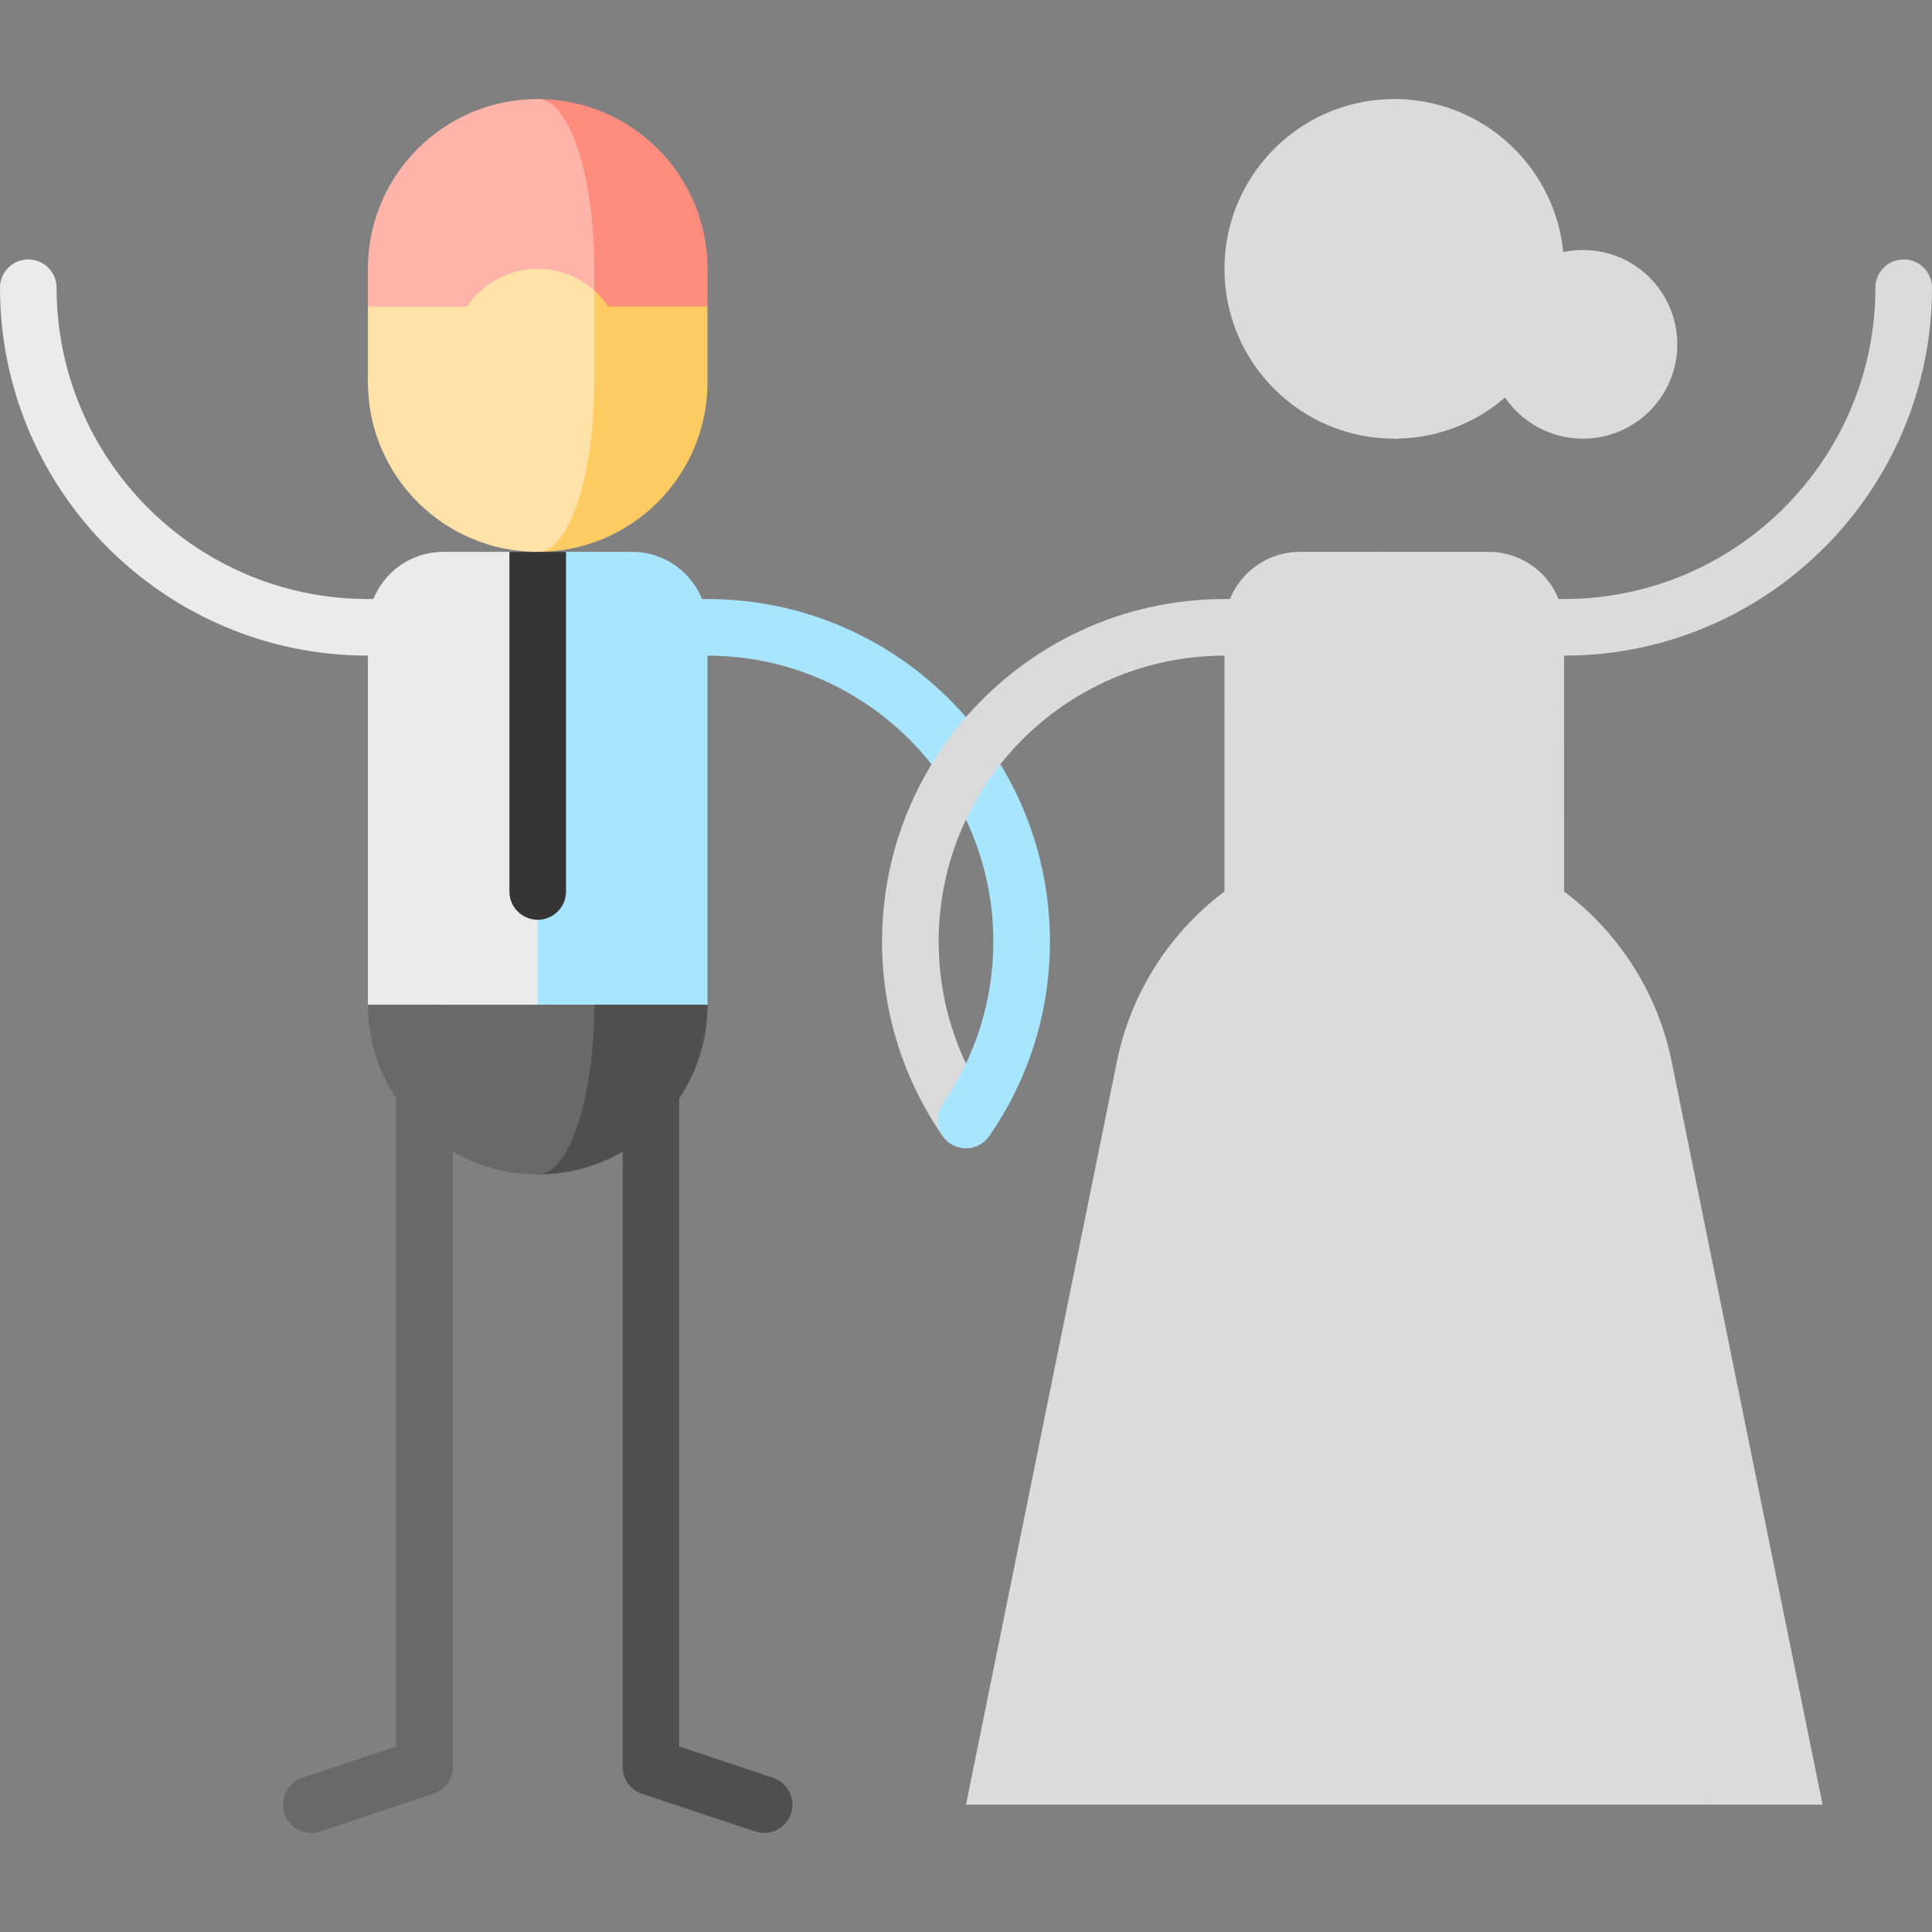 <svg xmlns="http://www.w3.org/2000/svg" xmlns:xlink="http://www.w3.org/1999/xlink" version="1.1" id="Capa_1" x="0px" y="0px" viewBox="0 0 512 512" style="enable-background:new 0 0 512 512;" xml:space="preserve">
<rect x="0" y="0" width="512" height="512" fill="#808080" stroke="none"/>
<path style="fill:#dbdbdb;" d="M504.5,68.75c-4.143,0-7.5,3.357-7.5,7.5c0,45.49-37.01,82.5-82.5,82.5h-45.004v15H414.5  c53.762,0,97.5-43.738,97.5-97.5C512,72.107,508.643,68.75,504.5,68.75z"/>
<path style="fill:#dbdbdb;" d="M324.5,158.75c-27.317,0-51.854,12.133-68.505,31.292l-9.128,2.503v10  c-8.321,13.707-13.116,29.781-13.116,46.955c0,18.548,5.558,36.385,16.074,51.582l12.335-8.535  c-8.772-12.677-13.409-27.562-13.409-43.047c0-11.545,2.596-22.495,7.235-32.296l7.936-3.174c0,0,0-10,1.187-11.497  c13.887-17.523,35.349-28.783,59.392-28.783h20v-15H324.5z"/>
<g>
	<path style="fill:#A8E5FF;" d="M255.996,217.209c4.639,9.802,7.246,20.746,7.246,32.291c0,15.475-4.64,30.36-13.417,43.045   c-2.357,3.406-1.506,8.078,1.9,10.435c1.302,0.901,2.789,1.333,4.261,1.333c2.379,0,4.718-1.129,6.174-3.233   c10.521-15.205,16.083-33.042,16.083-51.581c0-17.173-4.796-33.247-13.117-46.954C261.554,207.05,258.479,211.961,255.996,217.209z   "/>
	<path style="fill:#A8E5FF;" d="M187.491,158.75h-20v15h20c24.043,0,45.489,11.273,59.376,28.796   c2.689-4.429,5.746-8.611,9.129-12.503C239.344,170.884,214.809,158.75,187.491,158.75z"/>
</g>
<path style="fill:#696969;" d="M105,266.25v196.592l-24.87,8.29c-3.93,1.31-6.053,5.557-4.744,9.487  c1.31,3.93,5.559,6.054,9.487,4.744l29.998-10c3.062-1.021,5.128-3.887,5.128-7.115V266.25H105z"/>
<path style="fill:#4F4F4F;" d="M180,266.25v196.592l24.87,8.29c3.93,1.31,6.053,5.557,4.744,9.487  c-1.31,3.93-5.559,6.054-9.487,4.744l-29.998-10c-3.062-1.021-5.128-3.887-5.128-7.115V266.25H180z"/>


<polygon style="fill:#dbdbdb;" points="468.725,407.958 406.76,368.285 453,478.25 483,478.25 "/>
<polygon style="fill:#dbdbdb;" points="369.496,377.93 270.273,407.967 256,478.25 453,478.25 436.76,398.285 "/>
<path style="fill:#dbdbdb;" d="M394.496,146.25h-30v55.031l50-13.333V166.25C414.496,155.204,405.541,146.25,394.496,146.25z"/>
<path style="fill:#dbdbdb;" d="M364.496,146.25h-20c-11.046,0-20,8.954-20,20v21.698l45,20l15-6.667V166.25  C384.496,155.204,375.541,146.25,364.496,146.25z"/>
<path style="fill:#dbdbdb;" d="M442.991,281.244c-3.718-18.298-14.092-34.177-28.491-44.994c-0.004,0-0.004-48.302-0.004-48.302  c-4.976-7.072-13.196-11.698-22.5-11.698c-2.602,0-5.115,0.374-7.5,1.049l-20,73.951l76.015,165.501  c2.614,0.964,5.436,1.499,8.385,1.499c8.196,0,15.437-4.069,19.829-10.292L442.991,281.244z"/>
<path style="fill:#dbdbdb;" d="M412.991,281.244c-3.718-18.298-14.092-34.177-28.491-44.994c-0.004,0-0.004-58.951-0.004-58.951  c-6.144,1.741-11.416,5.554-15,10.648c-4.976-7.072-13.195-11.698-22.5-11.698c-9.304,0-17.524,4.625-22.5,11.698v48.306  c-14.397,10.816-24.769,26.694-28.487,44.99l-25.736,126.723c4.393,6.218,11.63,10.283,19.822,10.283  c8.209,0,15.46-4.081,19.85-10.32c4.39,6.239,11.641,10.32,19.85,10.32s15.46-4.081,19.85-10.32  c4.39,6.239,11.641,10.32,19.85,10.32s15.46-4.081,19.85-10.32c4.39,6.239,11.641,10.32,19.85,10.32s15.46-4.081,19.85-10.32  c2.813,3.998,6.804,7.102,11.465,8.821L412.991,281.244z"/>
<circle style="fill:#dbdbdb;" cx="419.5" cy="91.25" r="25"/>
<path style="fill:#dbdbdb;" d="M403.751,42.085c0.01-0.01-34.255-0.005-34.255-0.005v74.17c24.85,0,45-20.15,45-45  C414.496,60.13,410.451,49.935,403.751,42.085z"/>
<path style="fill:#dbdbdb;" d="M383.386,54.26l-48.145-12.175c-6.7,7.85-10.745,18.045-10.745,29.165c0,24.85,20.15,45,45,45  c8.28,0,15-20.15,15-45C384.496,65.24,384.106,59.5,383.386,54.26z"/>
<path style="fill:#dbdbdb;" d="M369.496,26.25l13.89,28.01c7.45-2.23,14.475-6.295,20.365-12.175  C395.501,32.395,383.216,26.25,369.496,26.25z"/>
<path style="fill:#dbdbdb;" d="M369.496,26.25c-13.72,0-26.005,6.145-34.255,15.835c13.04,13.04,31.645,17.105,48.145,12.175  C381.156,37.83,375.776,26.25,369.496,26.25z"/>
<path style="fill:#EBEBEB;" d="M97.5,158.75c-45.49,0-82.5-37.01-82.5-82.5c0-4.143-3.357-7.5-7.5-7.5S0,72.107,0,76.25  c0,53.762,43.738,97.5,97.5,97.5h45v-15H97.5z"/>
<path style="fill:#4F4F4F;" d="M142.5,236.25v75c24.853,0,45-20.147,45-45L142.5,236.25z"/>
<path style="fill:#696969;" d="M157.5,266.25l-15-30l-45,30c0,24.853,20.147,45,45,45C150.784,311.25,157.5,291.103,157.5,266.25z"/>
<path style="fill:#A8E5FF;" d="M167.5,146.25h-25l-25,120h70v-100C187.5,155.204,178.546,146.25,167.5,146.25z"/>
<path style="fill:#EBEBEB;" d="M117.5,146.25c-11.046,0-20,8.954-20,20v100h45v-120H117.5z"/>
<path style="fill:#FF8D7E;" d="M142.5,26.25v101l45-46v-10C187.5,46.397,167.353,26.25,142.5,26.25z"/>
<path style="fill:#FFB4A9;" d="M142.5,26.25c-24.853,0-45,20.147-45,45v10l60,46v-56C157.5,46.397,150.784,26.25,142.5,26.25z"/>
<path style="fill:#FFCB63;" d="M161.209,81.25c-1.053-1.573-2.303-3.002-3.709-4.261l-15,69.261c24.853,0,45-20.147,45-45v-20  H161.209z"/>
<path style="fill:#FFE2A8;" d="M157.5,101.25V76.989c-3.981-3.566-9.235-5.739-15-5.739c-7.801,0-14.672,3.971-18.709,10H97.5v20  c0,24.853,20.147,45,45,45C150.784,146.25,157.5,126.103,157.5,101.25z"/>
<path style="fill:#353535;" d="M135,146.25v90c0,4.143,3.357,7.5,7.5,7.5s7.5-3.357,7.5-7.5v-90H135z"/>
<g>
</g>
<g>
</g>
<g>
</g>
<g>
</g>
<g>
</g>
<g>
</g>
<g>
</g>
<g>
</g>
<g>
</g>
<g>
</g>
<g>
</g>
<g>
</g>
<g>
</g>
<g>
</g>
<g>
</g>
</svg>